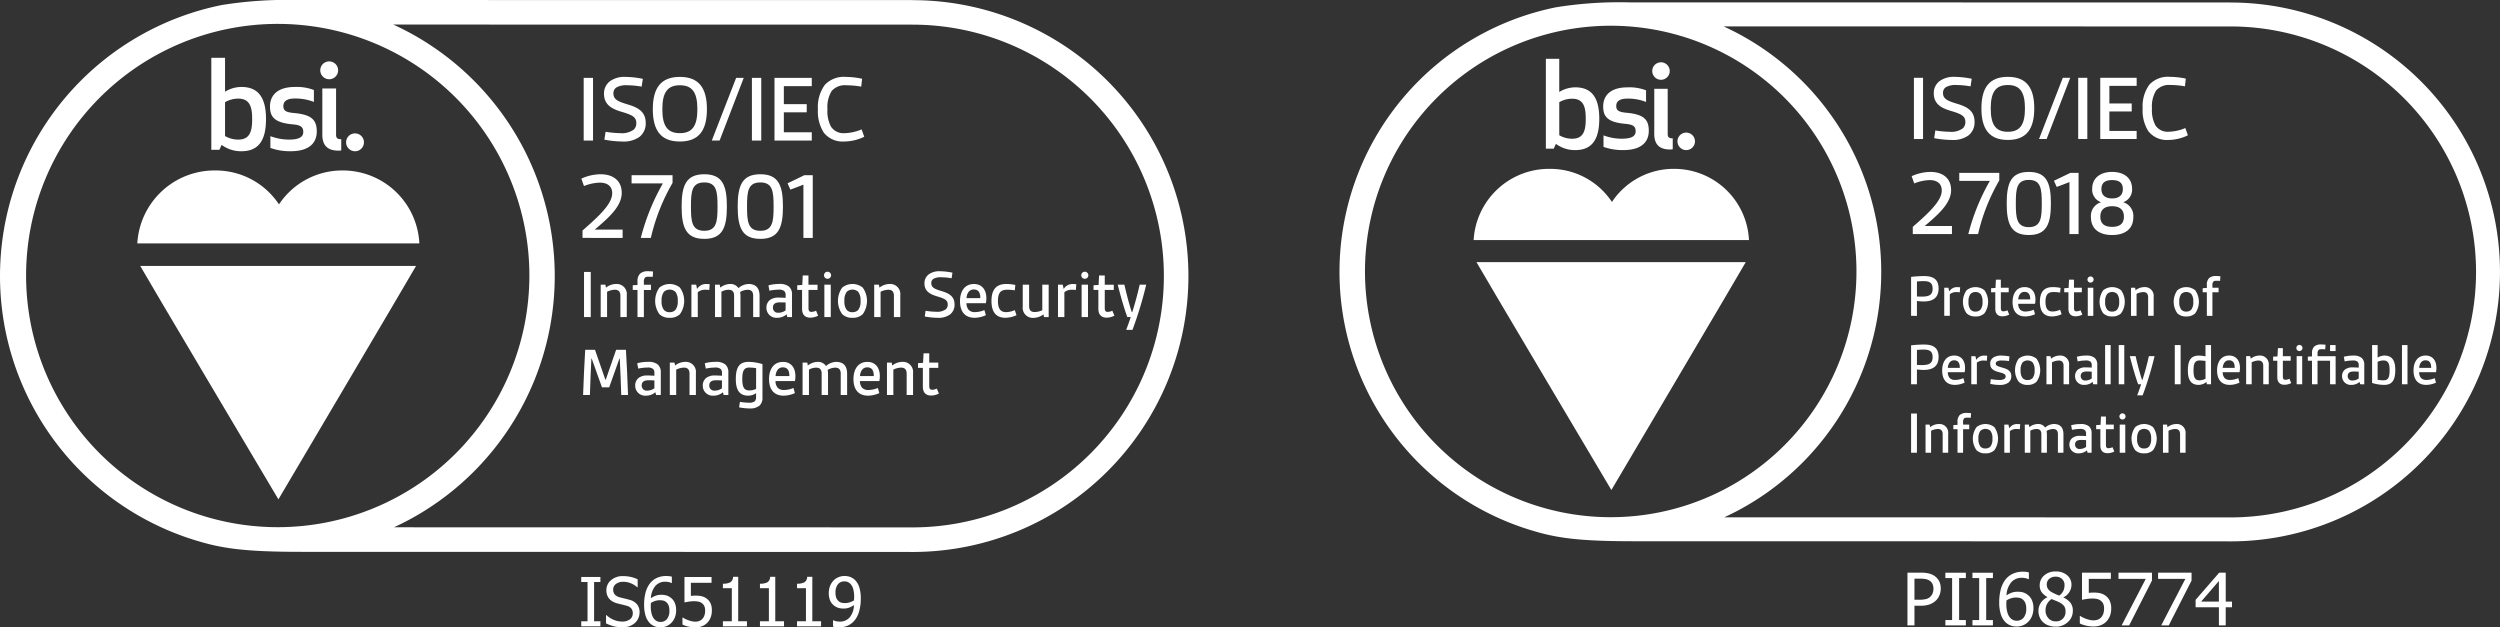<svg xmlns="http://www.w3.org/2000/svg" width="420.031" height="105.402" viewBox="0 0 420.031 105.402">
  <rect x="0" y="0" width="420.031" height="105.402" fill="#333333" stroke="none"/>
  <g id="Group_468" data-name="Group 468" transform="translate(-669 -2620.694)">
    <g id="BSI_Assurance_Mark_ISO_27001_KEYB" data-name="BSI Assurance Mark ISO 27001 KEYB" transform="translate(668.533 2620.709)">
      <g id="Group_458" data-name="Group 458" transform="translate(0.467 -0.014)">
        <g id="Group_455" data-name="Group 455">
          <path id="Path_1601" data-name="Path 1601" d="M92.988,47.79A44.382,44.382,0,1,1,48.606,3.408,44.383,44.383,0,0,1,92.988,47.79Z" transform="translate(-1.766 -1.169)" fill="none"/>
          <path id="Path_1602" data-name="Path 1602" d="M153.777.007V0L50.348-.014A69.072,69.072,0,0,0,37.753.825a46.447,46.447,0,0,0-4.4,89.957c.114.036.231.064.345.1.417.121.832.249,1.255.358C38.846,92.3,43.029,92.7,51.145,92.7l101.835.017q.4.006.8.007a46.356,46.356,0,1,0,0-92.712Zm0,88.591c-.245,0-.493,0-.738-.007h-.059l-86.317-.014A46.481,46.481,0,0,0,66.541,4.11l83.115.014v0h4.12a42.235,42.235,0,1,1,0,84.47ZM89.409,46.28A42.279,42.279,0,1,1,47.131,4,42.278,42.278,0,0,1,89.409,46.28Z" transform="translate(-0.467 0.014)" fill="#fff"/>
          <g id="Group_454" data-name="Group 454" transform="translate(23.078 9.709)">
            <path id="Path_1603" data-name="Path 1603" d="M90.846,37.235a1.5,1.5,0,1,0-1.505-1.506A1.511,1.511,0,0,0,90.846,37.235Z" transform="translate(-54.271 -21.532)" fill="#fff"/>
            <path id="Path_1604" data-name="Path 1604" d="M83.239,22.7v7.769c0,1.771.847,2.678,2.722,2.678a2.609,2.609,0,0,0,.455-.041V31.229c-.661,0-.868-.2-.868-.78V22.7Z" transform="translate(-52.161 -17.548)" fill="#fff"/>
            <path id="Path_1605" data-name="Path 1605" d="M84.208,18.746a1.5,1.5,0,1,0-1.5-1.5A1.511,1.511,0,0,0,84.208,18.746Z" transform="translate(-51.977 -15.141)" fill="#fff"/>
            <path id="Path_1606" data-name="Path 1606" d="M73.68,28.606c1.381.124,1.712.516,1.712,1.276,0,.907-.8,1.279-2.453,1.279a8.984,8.984,0,0,1-3.071-.578v1.979a9.733,9.733,0,0,0,3.4.554c3.3,0,4.392-1.544,4.392-3.317,0-1.917-.809-2.844-3.9-3.111-1.341-.124-1.71-.433-1.71-1.155,0-.926.76-1.278,1.977-1.278a8.567,8.567,0,0,1,3.151.578v-2a7.862,7.862,0,0,0-3.192-.515c-3.032,0-4.183,1.5-4.183,3.276S70.568,28.337,73.68,28.606Z" transform="translate(-47.518 -17.417)" fill="#fff"/>
            <path id="Path_1607" data-name="Path 1607" d="M59.693,107.492S82.647,68.657,82.815,68.28H36.48C36.642,68.679,59.693,107.492,59.693,107.492Z" transform="translate(-35.996 -33.305)" fill="#fff"/>
            <path id="Path_1608" data-name="Path 1608" d="M70.233,43.758a12.744,12.744,0,0,0-10.7,5.7,12.736,12.736,0,0,0-10.7-5.7,12.994,12.994,0,0,0-13.1,12.254H83.117A12.873,12.873,0,0,0,70.233,43.758Z" transform="translate(-35.74 -24.828)" fill="#fff"/>
            <path id="Path_1609" data-name="Path 1609" d="M56.461,29.455a5.442,5.442,0,0,0,3.339,1.07c3.007,0,4.121-2.02,4.121-5.4,0-3.358-1.114-5.4-4.121-5.4a5.245,5.245,0,0,0-2.762.8V14.825H54.732V30.28h1.359Zm.577-7.171a4.4,4.4,0,0,1,2.225-.6c2.021,0,2.331,1.546,2.331,3.443,0,1.916-.309,3.442-2.331,3.442a4.391,4.391,0,0,1-2.225-.6Z" transform="translate(-42.306 -14.825)" fill="#fff"/>
          </g>
        </g>
        <g id="Group_456" data-name="Group 456" transform="translate(97.673 12.918)">
          <path id="Path_1610" data-name="Path 1610" d="M150.35,30.51V19.979h1.57V30.51Z" transform="translate(-149.957 -19.815)" fill="#fff"/>
          <path id="Path_1611" data-name="Path 1611" d="M155.837,28.952a16.334,16.334,0,0,0,2.486.229,3.319,3.319,0,0,0,2.24-.59A1.424,1.424,0,0,0,161,27.512c0-1.03-.637-1.374-2.453-1.913-1.814-.523-2.976-1.275-2.976-3.058a2.56,2.56,0,0,1,1.013-2.093,4.15,4.15,0,0,1,2.6-.719,15.493,15.493,0,0,1,2.91.327l-.2,1.308a14.521,14.521,0,0,0-2.437-.229,3.3,3.3,0,0,0-1.815.376,1.146,1.146,0,0,0-.491.981c0,1.08.834,1.39,2.567,1.913,1.7.524,2.862,1.243,2.862,3.091a2.837,2.837,0,0,1-1.063,2.321,4.6,4.6,0,0,1-2.895.769,17.138,17.138,0,0,1-2.992-.31Z" transform="translate(-151.764 -19.729)" fill="#fff"/>
          <path id="Path_1612" data-name="Path 1612" d="M168.1,25.158c0-3.565,1.357-5.429,4.546-5.429s4.546,1.863,4.546,5.429-1.357,5.429-4.546,5.429S168.1,28.723,168.1,25.158Zm7.49,0c0-2.78-.834-4.023-2.944-4.023s-2.944,1.242-2.944,4.023.834,4.023,2.944,4.023S175.59,27.938,175.59,25.158Z" transform="translate(-156.094 -19.729)" fill="#fff"/>
          <path id="Path_1613" data-name="Path 1613" d="M183.249,30.51l4.089-10.531h1.275L184.558,30.51Z" transform="translate(-161.331 -19.815)" fill="#fff"/>
          <path id="Path_1614" data-name="Path 1614" d="M193.549,30.51V19.979h1.57V30.51Z" transform="translate(-164.892 -19.815)" fill="#fff"/>
          <path id="Path_1615" data-name="Path 1615" d="M199.349,30.51V19.979h6.263v1.39h-4.693v3.025h3.843v1.373h-3.843V29.12h4.693v1.39Z" transform="translate(-166.897 -19.815)" fill="#fff"/>
          <path id="Path_1616" data-name="Path 1616" d="M218.283,29.786a7.875,7.875,0,0,1-3.369.8,4.03,4.03,0,0,1-3.434-1.5,6.622,6.622,0,0,1-.981-3.924,6.288,6.288,0,0,1,1.161-4.089,4.357,4.357,0,0,1,3.532-1.34,13.158,13.158,0,0,1,2.731.31l-.147,1.325a13.928,13.928,0,0,0-2.486-.229,2.912,2.912,0,0,0-2.469.948,5.15,5.15,0,0,0-.72,3.074,5.486,5.486,0,0,0,.605,2.944,2.516,2.516,0,0,0,2.273,1.08,7.868,7.868,0,0,0,2.862-.638Z" transform="translate(-170.752 -19.729)" fill="#fff"/>
          <path id="Path_1617" data-name="Path 1617" d="M149.946,55.423V54.181c2.911-2.535,4.988-4.514,4.988-6.263,0-1.308-.981-1.782-2.077-1.782a7.773,7.773,0,0,0-2.666.572l-.442-1.243a7.922,7.922,0,0,1,3.222-.735c2.109,0,3.565,1.063,3.565,3.139,0,2.289-2.306,4.269-4.546,6.165h4.694v1.39Z" transform="translate(-149.75 -28.372)" fill="#fff"/>
          <path id="Path_1618" data-name="Path 1618" d="M164.2,55.51a36.615,36.615,0,0,1,3.712-9.158H162.65V44.979h6.884v1.292a33.216,33.216,0,0,0-3.646,9.239Z" transform="translate(-154.21 -28.458)" fill="#fff"/>
          <path id="Path_1619" data-name="Path 1619" d="M175.5,50.158c0-3.532.735-5.429,3.811-5.429,3.057,0,3.794,1.9,3.794,5.429,0,3.515-.736,5.429-3.794,5.429C176.235,55.587,175.5,53.673,175.5,50.158Zm6.034,0c0-2.5-.148-4.055-2.224-4.055-2.11,0-2.241,1.553-2.241,4.055,0,2.486.131,4.072,2.241,4.072C181.387,54.23,181.534,52.643,181.534,50.158Z" transform="translate(-158.652 -28.372)" fill="#fff"/>
          <path id="Path_1620" data-name="Path 1620" d="M189.9,50.158c0-3.532.735-5.429,3.81-5.429,3.058,0,3.794,1.9,3.794,5.429,0,3.515-.736,5.429-3.794,5.429C190.635,55.587,189.9,53.673,189.9,50.158Zm6.034,0c0-2.5-.147-4.055-2.224-4.055-2.109,0-2.24,1.553-2.24,4.055,0,2.486.131,4.072,2.24,4.072C195.787,54.23,195.934,52.643,195.934,50.158Z" transform="translate(-163.631 -28.372)" fill="#fff"/>
          <path id="Path_1621" data-name="Path 1621" d="M205.366,55.51V46.564l-2.191.834-.474-1.063,2.813-1.357h1.422V55.51Z" transform="translate(-168.056 -28.458)" fill="#fff"/>
        </g>
        <g id="Group_457" data-name="Group 457" transform="translate(97.969 45.569)">
          <path id="Path_1622" data-name="Path 1622" d="M150.437,77.4V69.813h1.131V77.4Z" transform="translate(-150.284 -69.695)" fill="#fff"/>
          <path id="Path_1623" data-name="Path 1623" d="M158.031,78.47V74.9c0-.694-.318-1.025-.919-1.025a3.038,3.038,0,0,0-1.319.342V78.47h-1.072V73.028h.789l.094.495a2.763,2.763,0,0,1,1.649-.612,1.7,1.7,0,0,1,1.849,1.9V78.47Z" transform="translate(-151.765 -70.766)" fill="#fff"/>
          <path id="Path_1624" data-name="Path 1624" d="M163.747,77.337V72.778h-.8v-.79l.8-.046v-.589a1.775,1.775,0,0,1,.425-1.308,1.924,1.924,0,0,1,1.39-.412c.259,0,.542.024.8.047l-.058.9c-.272-.024-.518-.024-.731-.024-.283,0-.483.035-.589.188a1.028,1.028,0,0,0-.165.707v.448h1.189v.883h-1.189v4.559Z" transform="translate(-154.609 -69.633)" fill="#fff"/>
          <path id="Path_1625" data-name="Path 1625" d="M171.145,78.588a2.344,2.344,0,0,1-1.72-.6,3.843,3.843,0,0,1,0-4.477,2.762,2.762,0,0,1,3.44,0,3.843,3.843,0,0,1,0,4.477A2.344,2.344,0,0,1,171.145,78.588Zm1.354-2.839a2.321,2.321,0,0,0-.389-1.52,1.427,1.427,0,0,0-1.932,0,2.321,2.321,0,0,0-.389,1.52,2.278,2.278,0,0,0,.389,1.519,1.215,1.215,0,0,0,.966.378,1.274,1.274,0,0,0,.966-.378A2.278,2.278,0,0,0,172.5,75.749Z" transform="translate(-156.6 -70.766)" fill="#fff"/>
          <path id="Path_1626" data-name="Path 1626" d="M178.013,78.476V73.034h.8l.141.671H179a1.734,1.734,0,0,1,1.614-.777,3.758,3.758,0,0,1,.471.024l-.071.977a3.907,3.907,0,0,0-.648-.047,1.95,1.95,0,0,0-1.284.413v4.182Z" transform="translate(-159.817 -70.772)" fill="#fff"/>
          <path id="Path_1627" data-name="Path 1627" d="M190.487,78.47v-3.6c0-.683-.33-.99-.93-.99a2.605,2.605,0,0,0-1.261.377,4.23,4.23,0,0,1,.059.671V78.47h-1.072v-3.6c0-.683-.318-.99-.919-.99a2.5,2.5,0,0,0-1.214.33V78.47h-1.072V73.028h.789l.094.495a2.715,2.715,0,0,1,1.638-.612,1.57,1.57,0,0,1,1.413.695,2.706,2.706,0,0,1,1.7-.695c1.213,0,1.85.671,1.85,2V78.47Z" transform="translate(-161.915 -70.766)" fill="#fff"/>
          <path id="Path_1628" data-name="Path 1628" d="M200.783,78.47l-.118-.459a2.392,2.392,0,0,1-1.59.577,1.671,1.671,0,0,1-1.8-1.708,1.6,1.6,0,0,1,.577-1.273,2.309,2.309,0,0,1,1.461-.413c.377,0,.813.024,1.189.048v-.459a.909.909,0,0,0-.224-.683,1.4,1.4,0,0,0-.966-.236,7.674,7.674,0,0,0-1.532.177l-.165-.9a6.8,6.8,0,0,1,1.791-.236,2.483,2.483,0,0,1,1.638.424,1.692,1.692,0,0,1,.53,1.39V78.47Zm-.283-2.439c-.271-.023-.636-.035-.966-.035-.789,0-1.166.283-1.166.884a.831.831,0,0,0,.93.86,2.016,2.016,0,0,0,1.2-.4Z" transform="translate(-166.476 -70.766)" fill="#fff"/>
          <path id="Path_1629" data-name="Path 1629" d="M208.7,77.475a2.941,2.941,0,0,1-1.307.33c-.884,0-1.39-.5-1.39-1.485V73.152h-.813v-.79l.848-.046.082-1.6h.955v1.555H208.6v.883h-1.519v3c0,.4.071.684.482.684a1.862,1.862,0,0,0,.79-.2Z" transform="translate(-169.214 -70.006)" fill="#fff"/>
          <path id="Path_1630" data-name="Path 1630" d="M212.656,69.759a.6.6,0,0,1,.6.6.593.593,0,0,1-.6.589.583.583,0,0,1-.59-.589A.594.594,0,0,1,212.656,69.759Zm-.53,7.622V71.938H213.2v5.442Z" transform="translate(-171.591 -69.677)" fill="#fff"/>
          <path id="Path_1631" data-name="Path 1631" d="M218.087,78.588a2.347,2.347,0,0,1-1.72-.6,3.846,3.846,0,0,1,0-4.477,2.763,2.763,0,0,1,3.44,0,3.846,3.846,0,0,1,0,4.477A2.346,2.346,0,0,1,218.087,78.588Zm1.355-2.839a2.321,2.321,0,0,0-.389-1.52,1.427,1.427,0,0,0-1.932,0,2.321,2.321,0,0,0-.389,1.52,2.278,2.278,0,0,0,.389,1.519,1.214,1.214,0,0,0,.966.378,1.274,1.274,0,0,0,.966-.378A2.278,2.278,0,0,0,219.443,75.749Z" transform="translate(-172.829 -70.766)" fill="#fff"/>
          <path id="Path_1632" data-name="Path 1632" d="M228.265,78.47V74.9c0-.694-.317-1.025-.919-1.025a3.041,3.041,0,0,0-1.32.342V78.47h-1.072V73.028h.79l.094.495a2.765,2.765,0,0,1,1.649-.612,1.7,1.7,0,0,1,1.85,1.9V78.47Z" transform="translate(-176.046 -70.766)" fill="#fff"/>
          <path id="Path_1633" data-name="Path 1633" d="M238.048,76.277a11.774,11.774,0,0,0,1.791.165,2.394,2.394,0,0,0,1.614-.424,1.028,1.028,0,0,0,.317-.778c0-.742-.459-.99-1.767-1.378s-2.144-.919-2.144-2.2a1.844,1.844,0,0,1,.73-1.508,2.988,2.988,0,0,1,1.873-.518,11.205,11.205,0,0,1,2.1.236l-.141.943a10.484,10.484,0,0,0-1.756-.165,2.374,2.374,0,0,0-1.307.271.823.823,0,0,0-.353.707c0,.777.6,1,1.849,1.378,1.225.377,2.062.9,2.062,2.227a2.043,2.043,0,0,1-.766,1.672,3.31,3.31,0,0,1-2.085.554,12.357,12.357,0,0,1-2.156-.224Z" transform="translate(-180.508 -69.633)" fill="#fff"/>
          <path id="Path_1634" data-name="Path 1634" d="M251.333,78.152a4.677,4.677,0,0,1-1.885.436c-1.6,0-2.462-1-2.462-2.8,0-1.5.684-2.874,2.345-2.874,1.319,0,2.085.942,2.085,2.4a4.286,4.286,0,0,1-.082.824H248.07a1.787,1.787,0,0,0,.365,1.119,1.421,1.421,0,0,0,1.084.377,4.117,4.117,0,0,0,1.566-.342ZM250.4,75.29c0-.813-.235-1.46-1.107-1.46-.789,0-1.166.707-1.213,1.46Z" transform="translate(-183.663 -70.766)" fill="#fff"/>
          <path id="Path_1635" data-name="Path 1635" d="M259.274,78.152a4.56,4.56,0,0,1-1.861.436c-1.426,0-2.344-.8-2.344-2.815,0-2.309,1.166-2.862,2.5-2.862a6.72,6.72,0,0,1,1.508.165l-.094.9a8.474,8.474,0,0,0-1.237-.106c-1.049,0-1.591.412-1.591,1.885,0,1.32.448,1.885,1.367,1.885a3.687,3.687,0,0,0,1.46-.342Z" transform="translate(-186.457 -70.766)" fill="#fff"/>
          <path id="Path_1636" data-name="Path 1636" d="M266.666,78.532l-.083-.459a2.79,2.79,0,0,1-1.649.589,1.7,1.7,0,0,1-1.838-1.9V73.09h1.072v3.569c0,.743.317,1.025.953,1.025a2.971,2.971,0,0,0,1.261-.306V73.09h1.072v5.442Z" transform="translate(-189.232 -70.828)" fill="#fff"/>
          <path id="Path_1637" data-name="Path 1637" d="M272.149,78.476V73.034h.8l.141.671h.047a1.736,1.736,0,0,1,1.614-.777,3.767,3.767,0,0,1,.472.024l-.071.977a3.9,3.9,0,0,0-.648-.047,1.95,1.95,0,0,0-1.284.413v4.182Z" transform="translate(-192.362 -70.772)" fill="#fff"/>
          <path id="Path_1638" data-name="Path 1638" d="M278.715,69.759a.6.6,0,0,1,.6.6.593.593,0,0,1-.6.589.583.583,0,0,1-.589-.589A.593.593,0,0,1,278.715,69.759Zm-.53,7.622V71.938h1.072v5.442Z" transform="translate(-194.428 -69.677)" fill="#fff"/>
          <path id="Path_1639" data-name="Path 1639" d="M284.785,77.475a2.938,2.938,0,0,1-1.307.33c-.883,0-1.39-.5-1.39-1.485V73.152h-.813v-.79l.849-.046.082-1.6h.955v1.555h1.519v.883h-1.519v3c0,.4.071.684.483.684a1.87,1.87,0,0,0,.79-.2Z" transform="translate(-195.517 -70.006)" fill="#fff"/>
          <path id="Path_1640" data-name="Path 1640" d="M288.91,80.677c.318-.837.578-1.579.766-2.145H289.1c-.555-1.507-1.119-3.487-1.614-5.442h1.12c.364,1.6.765,3.133,1.236,4.594h.083c.436-1.318.9-3.027,1.248-4.594h1.1a64.239,64.239,0,0,1-2.309,7.587Z" transform="translate(-197.664 -70.828)" fill="#fff"/>
          <path id="Path_1641" data-name="Path 1641" d="M156.611,97.4c-.058-2.026-.152-4.112-.247-6.114h-.059l-1.72,4.829h-1.214l-1.72-4.829h-.058c-.095,2-.189,4.087-.248,6.114H150.2c.082-2.521.212-5.054.353-7.586h1.649l1.743,5.03h.059l1.744-5.03H157.4c.141,2.533.271,5.065.353,7.586Z" transform="translate(-150.203 -76.61)" fill="#fff"/>
          <path id="Path_1642" data-name="Path 1642" d="M167.087,98.47l-.118-.459a2.4,2.4,0,0,1-1.591.577,1.671,1.671,0,0,1-1.8-1.708,1.6,1.6,0,0,1,.577-1.273,2.311,2.311,0,0,1,1.461-.413c.377,0,.813.024,1.19.048v-.459a.909.909,0,0,0-.224-.683,1.4,1.4,0,0,0-.966-.236,7.668,7.668,0,0,0-1.531.177l-.166-.9a6.806,6.806,0,0,1,1.791-.236,2.482,2.482,0,0,1,1.638.424,1.692,1.692,0,0,1,.53,1.39V98.47Zm-.283-2.439c-.271-.023-.636-.035-.966-.035-.789,0-1.167.283-1.167.884a.831.831,0,0,0,.931.86,2.02,2.02,0,0,0,1.2-.4Z" transform="translate(-154.826 -77.68)" fill="#fff"/>
          <path id="Path_1643" data-name="Path 1643" d="M175.779,98.47V94.9c0-.694-.319-1.025-.919-1.025a3.041,3.041,0,0,0-1.32.342V98.47h-1.072V93.028h.789l.094.495A2.765,2.765,0,0,1,175,92.91a1.7,1.7,0,0,1,1.85,1.9V98.47Z" transform="translate(-157.9 -77.68)" fill="#fff"/>
          <path id="Path_1644" data-name="Path 1644" d="M184.438,98.47l-.118-.459a2.393,2.393,0,0,1-1.59.577,1.671,1.671,0,0,1-1.8-1.708,1.6,1.6,0,0,1,.577-1.273,2.309,2.309,0,0,1,1.46-.413c.378,0,.813.024,1.19.048v-.459a.911.911,0,0,0-.224-.683,1.4,1.4,0,0,0-.966-.236,7.668,7.668,0,0,0-1.531.177l-.165-.9a6.8,6.8,0,0,1,1.791-.236,2.48,2.48,0,0,1,1.637.424,1.692,1.692,0,0,1,.53,1.39V98.47Zm-.283-2.439c-.271-.023-.636-.035-.966-.035-.79,0-1.167.283-1.167.884a.831.831,0,0,0,.931.86,2.016,2.016,0,0,0,1.2-.4Z" transform="translate(-160.825 -77.68)" fill="#fff"/>
          <path id="Path_1645" data-name="Path 1645" d="M192.828,98.164a2.33,2.33,0,0,1-1.3.424c-1.543,0-2.109-1-2.109-2.792,0-2.038.637-2.886,2.145-2.886a7.994,7.994,0,0,1,2.333.377v5.678a1.7,1.7,0,0,1-.5,1.3,2.475,2.475,0,0,1-1.672.471,9.892,9.892,0,0,1-1.755-.188l.141-.919a10.237,10.237,0,0,0,1.461.141,1.544,1.544,0,0,0,1.036-.247.958.958,0,0,0,.212-.672Zm0-4.194a6.885,6.885,0,0,0-1.154-.106c-.931,0-1.167.637-1.167,1.944,0,1.225.247,1.9,1.155,1.9a2.648,2.648,0,0,0,1.166-.259Z" transform="translate(-163.762 -77.68)" fill="#fff"/>
          <path id="Path_1646" data-name="Path 1646" d="M202.3,98.152a4.682,4.682,0,0,1-1.885.436c-1.6,0-2.463-1-2.463-2.8,0-1.5.684-2.874,2.344-2.874,1.32,0,2.086.942,2.086,2.4a4.392,4.392,0,0,1-.082.824h-3.264a1.787,1.787,0,0,0,.365,1.119,1.42,1.42,0,0,0,1.084.377,4.117,4.117,0,0,0,1.566-.342Zm-.931-2.862c0-.813-.236-1.46-1.107-1.46-.79,0-1.167.707-1.214,1.46Z" transform="translate(-166.712 -77.68)" fill="#fff"/>
          <path id="Path_1647" data-name="Path 1647" d="M212.969,98.47v-3.6c0-.683-.33-.99-.93-.99a2.6,2.6,0,0,0-1.261.377,4.306,4.306,0,0,1,.059.671V98.47h-1.072v-3.6c0-.683-.318-.99-.919-.99a2.5,2.5,0,0,0-1.214.33V98.47H206.56V93.028h.789l.094.495a2.717,2.717,0,0,1,1.638-.612,1.571,1.571,0,0,1,1.414.695,2.7,2.7,0,0,1,1.7-.695c1.214,0,1.85.671,1.85,2V98.47Z" transform="translate(-169.687 -77.68)" fill="#fff"/>
          <path id="Path_1648" data-name="Path 1648" d="M223.974,98.152a4.677,4.677,0,0,1-1.885.436c-1.6,0-2.462-1-2.462-2.8,0-1.5.683-2.874,2.344-2.874,1.32,0,2.086.942,2.086,2.4a4.335,4.335,0,0,1-.083.824h-3.263a1.783,1.783,0,0,0,.365,1.119,1.419,1.419,0,0,0,1.083.377,4.118,4.118,0,0,0,1.567-.342Zm-.93-2.862c0-.813-.236-1.46-1.107-1.46-.79,0-1.167.707-1.214,1.46Z" transform="translate(-174.204 -77.68)" fill="#fff"/>
          <path id="Path_1649" data-name="Path 1649" d="M231.541,98.47V94.9c0-.694-.318-1.025-.919-1.025a3.038,3.038,0,0,0-1.319.342V98.47h-1.072V93.028h.79l.094.495a2.765,2.765,0,0,1,1.649-.612,1.7,1.7,0,0,1,1.85,1.9V98.47Z" transform="translate(-177.179 -77.68)" fill="#fff"/>
          <path id="Path_1650" data-name="Path 1650" d="M239.716,97.475a2.943,2.943,0,0,1-1.307.33c-.884,0-1.39-.5-1.39-1.485V93.152h-.813v-.79l.848-.046.082-1.6h.955v1.555h1.52v.883h-1.52v3c0,.4.071.684.484.684a1.864,1.864,0,0,0,.789-.2Z" transform="translate(-179.936 -76.921)" fill="#fff"/>
        </g>
      </g>
      <g id="Group_459" data-name="Group 459" transform="translate(98.122 96.756)">
        <path id="Path_1651" data-name="Path 1651" d="M152.942,156.437h-3.219v-.847h1.058v-6.6h-1.058v-.846h3.219v.846h-1.058v6.6h1.058Z" transform="translate(-149.723 -147.977)" fill="#fff"/>
        <path id="Path_1652" data-name="Path 1652" d="M158.813,156.508a5.453,5.453,0,0,1-1.534-.187,7.506,7.506,0,0,1-1.189-.459v-1.381h.078a4.013,4.013,0,0,0,1.236.793,3.522,3.522,0,0,0,1.331.281,2.141,2.141,0,0,0,1.381-.381,1.231,1.231,0,0,0,.468-1,1.266,1.266,0,0,0-.245-.807,1.458,1.458,0,0,0-.78-.463q-.384-.111-.7-.184c-.212-.048-.476-.113-.8-.194a3.8,3.8,0,0,1-.769-.284,2.2,2.2,0,0,1-.6-.451,1.951,1.951,0,0,1-.4-.644,2.366,2.366,0,0,1-.143-.854,2.148,2.148,0,0,1,.785-1.69,2.946,2.946,0,0,1,2.005-.682,5.96,5.96,0,0,1,1.317.139,5.254,5.254,0,0,1,1.15.4v1.32h-.084a3.67,3.67,0,0,0-1.013-.633,3.217,3.217,0,0,0-1.3-.27,2.006,2.006,0,0,0-1.242.359,1.132,1.132,0,0,0-.473.944,1.218,1.218,0,0,0,.278.841,1.634,1.634,0,0,0,.807.457c.234.063.521.134.858.215s.618.153.841.22a2.361,2.361,0,0,1,1.253.79,2.111,2.111,0,0,1,.4,1.3,2.472,2.472,0,0,1-.2.958,2.262,2.262,0,0,1-.554.8,2.91,2.91,0,0,1-.9.557A3.534,3.534,0,0,1,158.813,156.508Z" transform="translate(-151.924 -147.898)" fill="#fff"/>
        <path id="Path_1653" data-name="Path 1653" d="M171.249,153.664a3.2,3.2,0,0,1-.211,1.18,2.624,2.624,0,0,1-.568.9,2.489,2.489,0,0,1-1.855.78,2.645,2.645,0,0,1-1.021-.19,2.318,2.318,0,0,1-.811-.562,3.1,3.1,0,0,1-.671-1.206,6.131,6.131,0,0,1-.243-1.857,7.922,7.922,0,0,1,.223-1.952,4.488,4.488,0,0,1,.685-1.517,3.105,3.105,0,0,1,1.163-.983,3.663,3.663,0,0,1,1.649-.354,4.53,4.53,0,0,1,.518.028,2.106,2.106,0,0,1,.423.089v1.064h-.05a1.864,1.864,0,0,0-.434-.154,2.545,2.545,0,0,0-.607-.069,2.155,2.155,0,0,0-1.673.7,3.427,3.427,0,0,0-.755,2.074,3.453,3.453,0,0,1,.813-.429,2.68,2.68,0,0,1,.913-.15,3.291,3.291,0,0,1,.849.1,2.264,2.264,0,0,1,.76.393,2.087,2.087,0,0,1,.68.874A3.184,3.184,0,0,1,171.249,153.664Zm-1.131.044a2.4,2.4,0,0,0-.133-.858,1.4,1.4,0,0,0-.434-.59,1.117,1.117,0,0,0-.492-.234,2.791,2.791,0,0,0-.566-.056,2.486,2.486,0,0,0-.757.117,3.192,3.192,0,0,0-.724.34c-.007.082-.012.161-.016.237s-.006.171-.006.287a4.648,4.648,0,0,0,.17,1.392,2.162,2.162,0,0,0,.42.8,1.447,1.447,0,0,0,.493.368,1.4,1.4,0,0,0,.548.105,1.366,1.366,0,0,0,1.083-.479A2.136,2.136,0,0,0,170.118,153.709Z" transform="translate(-155.305 -147.895)" fill="#fff"/>
        <path id="Path_1654" data-name="Path 1654" d="M180.656,153.8a3.144,3.144,0,0,1-.192,1.114,2.65,2.65,0,0,1-.538.885,2.453,2.453,0,0,1-.871.6,3.01,3.01,0,0,1-1.167.217,5.253,5.253,0,0,1-1.172-.132,4.411,4.411,0,0,1-1-.342v-1.175h.078a2.616,2.616,0,0,0,.368.214,5.034,5.034,0,0,0,.529.226,5.9,5.9,0,0,0,.6.181,2.735,2.735,0,0,0,.612.063,1.849,1.849,0,0,0,.652-.119,1.335,1.335,0,0,0,.546-.387,1.718,1.718,0,0,0,.315-.574,2.463,2.463,0,0,0,.109-.774,1.874,1.874,0,0,0-.12-.724,1.175,1.175,0,0,0-.348-.468,1.369,1.369,0,0,0-.588-.3,3.23,3.23,0,0,0-.777-.086,6.017,6.017,0,0,0-.907.07c-.3.046-.548.09-.73.131v-4.271h4.55v.974h-3.475v2.2c.133-.015.266-.026.4-.033s.249-.011.357-.011a4.652,4.652,0,0,1,1.074.106,2.28,2.28,0,0,1,.847.412,2.062,2.062,0,0,1,.633.78A2.885,2.885,0,0,1,180.656,153.8Z" transform="translate(-158.71 -147.977)" fill="#fff"/>
        <path id="Path_1655" data-name="Path 1655" d="M190.144,156.422H186.1v-.847h1.5v-5.557h-1.5v-.758a2.535,2.535,0,0,0,1.256-.241,1.082,1.082,0,0,0,.453-.917h.863v7.473h1.47Z" transform="translate(-162.3 -147.963)" fill="#fff"/>
        <path id="Path_1656" data-name="Path 1656" d="M199.659,156.422h-4.043v-.847h1.5v-5.557h-1.5v-.758a2.534,2.534,0,0,0,1.256-.241,1.082,1.082,0,0,0,.453-.917h.864v7.473h1.47Z" transform="translate(-165.589 -147.963)" fill="#fff"/>
        <path id="Path_1657" data-name="Path 1657" d="M209.175,156.422h-4.043v-.847h1.5v-5.557h-1.5v-.758a2.534,2.534,0,0,0,1.256-.241,1.082,1.082,0,0,0,.453-.917h.863v7.473h1.47Z" transform="translate(-168.879 -147.963)" fill="#fff"/>
        <path id="Path_1658" data-name="Path 1658" d="M213.294,150.751a3.151,3.151,0,0,1,.209-1.169,2.829,2.829,0,0,1,.571-.913,2.4,2.4,0,0,1,.844-.574,2.622,2.622,0,0,1,1.01-.206,2.719,2.719,0,0,1,1.039.192,2.3,2.3,0,0,1,.8.555,3.092,3.092,0,0,1,.666,1.2,6.254,6.254,0,0,1,.236,1.871,8.055,8.055,0,0,1-.23,1.952,4.288,4.288,0,0,1-.683,1.528,3.251,3.251,0,0,1-1.15.986,3.645,3.645,0,0,1-1.657.34c-.148,0-.306-.009-.474-.025a2.49,2.49,0,0,1-.468-.092v-1.064h.056a1.879,1.879,0,0,0,.434.15,2.516,2.516,0,0,0,.6.073,2.152,2.152,0,0,0,1.716-.718,3.376,3.376,0,0,0,.707-2.055,3.706,3.706,0,0,1-.849.44,2.68,2.68,0,0,1-.878.139,3.3,3.3,0,0,1-.841-.1,2.22,2.22,0,0,1-.763-.39,2.162,2.162,0,0,1-.674-.86A3.127,3.127,0,0,1,213.294,150.751Zm4.26.713a5.027,5.027,0,0,0-.156-1.379,2,2,0,0,0-.429-.821,1.387,1.387,0,0,0-.5-.367,1.471,1.471,0,0,0-.551-.1,1.346,1.346,0,0,0-1.092.49,2.177,2.177,0,0,0-.406,1.42,2.382,2.382,0,0,0,.133.863,1.417,1.417,0,0,0,.434.585,1.147,1.147,0,0,0,.479.232,2.762,2.762,0,0,0,.574.058,2.892,2.892,0,0,0,1.487-.456c0-.056.009-.129.014-.22S217.554,151.576,217.554,151.464Z" transform="translate(-171.701 -147.889)" fill="#fff"/>
      </g>
    </g>
    <g id="BSI-Assurance-Mark-ISO-27018-bianco" transform="translate(893.587 2617.111)">
      <g id="Assets" transform="translate(0.467 3.986)">
        <path id="Path_1659" data-name="Path 1659" d="M90.9,50.748a43.34,43.34,0,1,1-43.34-43.34A43.34,43.34,0,0,1,90.9,50.748Z" transform="translate(-1.824 -5.221)" fill="none"/>
        <path id="Path_1660" data-name="Path 1660" d="M150.176,4.007V4l-101-.018a67.45,67.45,0,0,0-12.3.819,45.356,45.356,0,0,0-4.3,87.844c.111.035.226.063.337.1.408.118.813.243,1.225.349,3.8,1.037,7.888,1.424,15.814,1.424l99.443.017q.389.006.778.006a45.267,45.267,0,1,0,0-90.534Zm0,86.51c-.24,0-.482,0-.721-.006H149.4L65.108,90.5A45.39,45.39,0,0,0,64.99,8.014l81.163.013v0h4.023a41.243,41.243,0,1,1,0,82.486ZM87.32,49.193A41.286,41.286,0,1,1,46.035,7.907,41.285,41.285,0,0,1,87.32,49.193Z" transform="translate(-0.467 -3.986)" fill="#fff"/>
        <g id="Group_464" data-name="Group 464" transform="translate(22.536 9.481)">
          <path id="Path_1661" data-name="Path 1661" d="M90.811,41.164a1.47,1.47,0,1,0-1.47-1.47A1.476,1.476,0,0,0,90.811,41.164Z" transform="translate(-55.095 -25.83)" fill="#fff"/>
          <path id="Path_1662" data-name="Path 1662" d="M83.239,26.7v7.586c0,1.73.827,2.615,2.658,2.615a2.547,2.547,0,0,0,.444-.04V35.028c-.646,0-.848-.2-.848-.762V26.7Z" transform="translate(-52.891 -21.669)" fill="#fff"/>
          <path id="Path_1663" data-name="Path 1663" d="M84.172,22.676a1.469,1.469,0,1,0-1.466-1.468A1.476,1.476,0,0,0,84.172,22.676Z" transform="translate(-52.699 -19.155)" fill="#fff"/>
          <path id="Path_1664" data-name="Path 1664" d="M73.589,32.459c1.349.121,1.671.5,1.671,1.247,0,.886-.785,1.249-2.4,1.249a8.773,8.773,0,0,1-3-.564v1.933a9.5,9.5,0,0,0,3.32.541c3.22,0,4.289-1.508,4.289-3.239,0-1.872-.79-2.777-3.8-3.038C72.361,30.467,72,30.164,72,29.46c0-.9.742-1.248,1.931-1.248a8.365,8.365,0,0,1,3.077.565V26.825a7.678,7.678,0,0,0-3.117-.5c-2.961,0-4.085,1.469-4.085,3.2S70.55,32.2,73.589,32.459Z" transform="translate(-48.041 -21.532)" fill="#fff"/>
          <path id="Path_1665" data-name="Path 1665" d="M59.148,110.571S81.563,72.648,81.727,72.28H36.48C36.638,72.67,59.148,110.571,59.148,110.571Z" transform="translate(-36.007 -38.127)" fill="#fff"/>
          <path id="Path_1666" data-name="Path 1666" d="M69.423,47.758A12.444,12.444,0,0,0,58.975,53.32a12.437,12.437,0,0,0-10.446-5.562A12.689,12.689,0,0,0,35.74,59.724H82A12.571,12.571,0,0,0,69.423,47.758Z" transform="translate(-35.74 -29.272)" fill="#fff"/>
          <path id="Path_1667" data-name="Path 1667" d="M56.421,33.112a5.314,5.314,0,0,0,3.261,1.045c2.936,0,4.024-1.972,4.024-5.27,0-3.28-1.087-5.272-4.024-5.272a5.122,5.122,0,0,0-2.7.784V18.825H54.732V33.917h1.327Zm.564-7a4.294,4.294,0,0,1,2.172-.585c1.974,0,2.276,1.51,2.276,3.362,0,1.871-.3,3.361-2.276,3.361a4.288,4.288,0,0,1-2.172-.584Z" transform="translate(-42.598 -18.825)" fill="#fff"/>
        </g>
      </g>
      <g id="Text" transform="translate(95.888 16.494)">
        <g id="Group_465" data-name="Group 465" transform="translate(0.704)">
          <path id="Path_1668" data-name="Path 1668" d="M151.517,34.1V23.813h1.533V34.1Z" transform="translate(-151.134 -23.653)" fill="#fff"/>
          <path id="Path_1669" data-name="Path 1669" d="M157,32.569a15.95,15.95,0,0,0,2.427.224,3.241,3.241,0,0,0,2.188-.576,1.391,1.391,0,0,0,.431-1.054c0-1.006-.623-1.342-2.4-1.868-1.772-.511-2.906-1.245-2.906-2.986a2.5,2.5,0,0,1,.99-2.044,4.053,4.053,0,0,1,2.54-.7,15.129,15.129,0,0,1,2.842.319l-.191,1.277a14.2,14.2,0,0,0-2.38-.224,3.224,3.224,0,0,0-1.772.367,1.119,1.119,0,0,0-.479.958c0,1.054.815,1.358,2.507,1.868,1.661.512,2.795,1.214,2.795,3.019a2.771,2.771,0,0,1-1.038,2.267,4.5,4.5,0,0,1-2.827.751,16.736,16.736,0,0,1-2.922-.3Z" transform="translate(-153.02 -23.563)" fill="#fff"/>
          <path id="Path_1670" data-name="Path 1670" d="M169.267,28.864c0-3.481,1.325-5.3,4.439-5.3s4.439,1.82,4.439,5.3-1.325,5.3-4.439,5.3S169.267,32.346,169.267,28.864Zm7.314,0c0-2.715-.815-3.928-2.874-3.928s-2.874,1.213-2.874,3.928.815,3.929,2.874,3.929S176.581,31.579,176.581,28.864Z" transform="translate(-157.543 -23.563)" fill="#fff"/>
          <path id="Path_1671" data-name="Path 1671" d="M184.416,34.1l3.993-10.283h1.245L185.694,34.1Z" transform="translate(-163.013 -23.653)" fill="#fff"/>
          <path id="Path_1672" data-name="Path 1672" d="M194.716,34.1V23.813h1.533V34.1Z" transform="translate(-166.732 -23.653)" fill="#fff"/>
          <path id="Path_1673" data-name="Path 1673" d="M200.516,34.1V23.813h6.116V25.17h-4.583v2.954H205.8v1.341h-3.753v3.274h4.583V34.1Z" transform="translate(-168.826 -23.653)" fill="#fff"/>
          <path id="Path_1674" data-name="Path 1674" d="M219.267,33.384a7.69,7.69,0,0,1-3.289.782,3.936,3.936,0,0,1-3.354-1.47,6.467,6.467,0,0,1-.958-3.832,6.141,6.141,0,0,1,1.133-3.993,4.254,4.254,0,0,1,3.449-1.308,12.849,12.849,0,0,1,2.667.3l-.144,1.294a13.6,13.6,0,0,0-2.427-.224,2.844,2.844,0,0,0-2.411.926,5.029,5.029,0,0,0-.7,3,5.357,5.357,0,0,0,.591,2.874,2.457,2.457,0,0,0,2.22,1.054,7.684,7.684,0,0,0,2.795-.623Z" transform="translate(-172.853 -23.563)" fill="#fff"/>
          <path id="Path_1675" data-name="Path 1675" d="M151.109,59.006V57.793c2.843-2.475,4.87-4.408,4.87-6.116,0-1.277-.958-1.74-2.028-1.74a7.59,7.59,0,0,0-2.6.559l-.431-1.214a7.736,7.736,0,0,1,3.146-.718c2.06,0,3.481,1.038,3.481,3.066,0,2.236-2.252,4.168-4.44,6.02h4.584v1.357Z" transform="translate(-150.917 -32.59)" fill="#fff"/>
          <path id="Path_1676" data-name="Path 1676" d="M164.959,59.1a35.755,35.755,0,0,1,3.625-8.943h-5.142v-1.34h6.723v1.261A32.436,32.436,0,0,0,166.6,59.1Z" transform="translate(-155.44 -32.68)" fill="#fff"/>
          <path id="Path_1677" data-name="Path 1677" d="M175.916,53.864c0-3.449.719-5.3,3.721-5.3,2.986,0,3.705,1.852,3.705,5.3,0,3.433-.719,5.3-3.705,5.3C176.635,59.166,175.916,57.3,175.916,53.864Zm5.893,0c0-2.443-.144-3.96-2.172-3.96-2.06,0-2.188,1.517-2.188,3.96,0,2.427.128,3.977,2.188,3.977C181.665,57.841,181.809,56.291,181.809,53.864Z" transform="translate(-159.944 -32.59)" fill="#fff"/>
          <path id="Path_1678" data-name="Path 1678" d="M190.944,59.1V50.361l-2.14.815-.463-1.038,2.747-1.325h1.389V59.1Z" transform="translate(-164.431 -32.68)" fill="#fff"/>
          <path id="Path_1679" data-name="Path 1679" d="M205.188,56.164c0,1.964-1.373,3-3.561,3s-3.561-1.038-3.561-3a2.4,2.4,0,0,1,1.708-2.507,2.24,2.24,0,0,1-1.5-2.252c0-1.82,1.373-2.842,3.354-2.842s3.354,1.022,3.354,2.842a2.24,2.24,0,0,1-1.5,2.252A2.4,2.4,0,0,1,205.188,56.164Zm-3.561-1.836c-1.2,0-1.981.527-1.981,1.756,0,1.213.751,1.709,1.981,1.709s1.98-.5,1.98-1.709C203.607,54.854,202.825,54.327,201.627,54.327Zm0-4.391c-1.166,0-1.8.447-1.8,1.517,0,1.086.735,1.565,1.8,1.565s1.8-.479,1.8-1.565C203.432,50.383,202.793,49.936,201.627,49.936Z" transform="translate(-167.942 -32.59)" fill="#fff"/>
        </g>
        <g id="Group_466" data-name="Group 466" transform="translate(0.611 33.465)">
          <path id="Path_1680" data-name="Path 1680" d="M150.771,82.635V76.09a18.882,18.882,0,0,1,2.178-.133c1.432,0,2.444.46,2.444,2.087,0,1.708-1.156,2.178-2.506,2.178a9.4,9.4,0,0,1-1.135-.082v2.495Zm.982-3.252c.348.021.562.021.818.021,1.1,0,1.82-.205,1.82-1.33,0-.992-.532-1.269-1.5-1.269-.388,0-.8.031-1.135.051Z" transform="translate(-150.771 -75.947)" fill="#fff"/>
          <path id="Path_1681" data-name="Path 1681" d="M159.491,83.687V78.963h.7l.123.583h.041a1.506,1.506,0,0,1,1.4-.675,3.261,3.261,0,0,1,.409.02l-.061.848a3.457,3.457,0,0,0-.562-.04,1.7,1.7,0,0,0-1.115.358v3.63Z" transform="translate(-153.92 -76.999)" fill="#fff"/>
          <path id="Path_1682" data-name="Path 1682" d="M166.519,83.784a2.037,2.037,0,0,1-1.493-.521,3.339,3.339,0,0,1,0-3.886,2.4,2.4,0,0,1,2.986,0,3.336,3.336,0,0,1,0,3.886A2.035,2.035,0,0,1,166.519,83.784Zm1.176-2.464a2.018,2.018,0,0,0-.337-1.32,1.24,1.24,0,0,0-1.677,0,2.018,2.018,0,0,0-.338,1.32,1.978,1.978,0,0,0,.338,1.319,1.056,1.056,0,0,0,.838.328,1.106,1.106,0,0,0,.839-.328A1.979,1.979,0,0,0,167.695,81.319Z" transform="translate(-155.693 -76.993)" fill="#fff"/>
          <path id="Path_1683" data-name="Path 1683" d="M174.858,82.771a2.557,2.557,0,0,1-1.135.286c-.767,0-1.206-.429-1.206-1.288V79.018h-.706v-.685l.736-.042.072-1.391h.829v1.351h1.319v.767h-1.319v2.607c0,.348.061.594.419.594a1.613,1.613,0,0,0,.686-.174Z" transform="translate(-158.368 -76.288)" fill="#fff"/>
          <path id="Path_1684" data-name="Path 1684" d="M181.232,83.405a4.065,4.065,0,0,1-1.636.378c-1.392,0-2.138-.869-2.138-2.434,0-1.3.594-2.495,2.036-2.495,1.145,0,1.81.818,1.81,2.085a3.769,3.769,0,0,1-.072.716H178.4a1.551,1.551,0,0,0,.317.972,1.231,1.231,0,0,0,.94.326,3.6,3.6,0,0,0,1.36-.3Zm-.808-2.485c0-.706-.2-1.268-.962-1.268-.685,0-1.012.613-1.053,1.268Z" transform="translate(-160.407 -76.993)" fill="#fff"/>
          <path id="Path_1685" data-name="Path 1685" d="M188.293,83.405a3.955,3.955,0,0,1-1.615.378c-1.238,0-2.036-.7-2.036-2.444,0-2,1.013-2.485,2.168-2.485a5.87,5.87,0,0,1,1.309.142l-.081.778a7.369,7.369,0,0,0-1.074-.093c-.91,0-1.381.358-1.381,1.637,0,1.146.388,1.636,1.186,1.636a3.224,3.224,0,0,0,1.268-.3Z" transform="translate(-163.001 -76.993)" fill="#fff"/>
          <path id="Path_1686" data-name="Path 1686" d="M194.089,82.771a2.552,2.552,0,0,1-1.135.286c-.767,0-1.207-.429-1.207-1.288V79.018h-.705v-.685l.736-.042.072-1.391h.829v1.351H194v.767h-1.319v2.607c0,.348.061.594.419.594a1.613,1.613,0,0,0,.686-.174Z" transform="translate(-165.312 -76.288)" fill="#fff"/>
          <path id="Path_1687" data-name="Path 1687" d="M197.665,76.053a.524.524,0,0,1,.521.521.515.515,0,0,1-.521.512.507.507,0,0,1-.511-.512A.515.515,0,0,1,197.665,76.053Zm-.46,6.617V77.945h.93V82.67Z" transform="translate(-167.519 -75.981)" fill="#fff"/>
          <path id="Path_1688" data-name="Path 1688" d="M202.454,83.784a2.035,2.035,0,0,1-1.493-.521,3.336,3.336,0,0,1,0-3.886,2.4,2.4,0,0,1,2.986,0,3.339,3.339,0,0,1,0,3.886A2.036,2.036,0,0,1,202.454,83.784Zm1.176-2.464a2.014,2.014,0,0,0-.338-1.32,1.24,1.24,0,0,0-1.677,0,2.018,2.018,0,0,0-.337,1.32,1.978,1.978,0,0,0,.337,1.319,1.058,1.058,0,0,0,.839.328,1.1,1.1,0,0,0,.838-.328A1.975,1.975,0,0,0,203.631,81.319Z" transform="translate(-168.669 -76.993)" fill="#fff"/>
          <path id="Path_1689" data-name="Path 1689" d="M211.483,83.681v-3.1c0-.6-.276-.89-.8-.89a2.632,2.632,0,0,0-1.146.3v3.692h-.93V78.957h.685l.082.429a2.4,2.4,0,0,1,1.432-.532,1.475,1.475,0,0,1,1.606,1.646v3.18Z" transform="translate(-171.656 -76.993)" fill="#fff"/>
          <path id="Path_1690" data-name="Path 1690" d="M221.942,83.784a2.035,2.035,0,0,1-1.493-.521,3.336,3.336,0,0,1,0-3.886,2.4,2.4,0,0,1,2.986,0,3.339,3.339,0,0,1,0,3.886A2.037,2.037,0,0,1,221.942,83.784Zm1.176-2.464a2.022,2.022,0,0,0-.337-1.32,1.24,1.24,0,0,0-1.677,0,2.014,2.014,0,0,0-.338,1.32,1.975,1.975,0,0,0,.338,1.319,1.055,1.055,0,0,0,.838.328,1.107,1.107,0,0,0,.839-.328A1.982,1.982,0,0,0,223.118,81.319Z" transform="translate(-175.705 -76.993)" fill="#fff"/>
          <path id="Path_1691" data-name="Path 1691" d="M228.153,82.629V78.672h-.7v-.685l.7-.042v-.511a1.538,1.538,0,0,1,.369-1.135,1.673,1.673,0,0,1,1.206-.358c.226,0,.471.02.7.041l-.051.778c-.235-.021-.45-.021-.634-.021-.245,0-.419.031-.511.164a.893.893,0,0,0-.144.614v.389h1.034v.767h-1.034v3.957Z" transform="translate(-178.461 -75.941)" fill="#fff"/>
          <path id="Path_1692" data-name="Path 1692" d="M150.771,100.635V94.09a18.882,18.882,0,0,1,2.178-.133c1.432,0,2.444.46,2.444,2.087,0,1.708-1.156,2.178-2.506,2.178a9.4,9.4,0,0,1-1.135-.082v2.495Zm.982-3.252c.348.021.562.021.818.021,1.1,0,1.82-.205,1.82-1.33,0-.992-.532-1.269-1.5-1.269-.388,0-.8.031-1.135.051Z" transform="translate(-150.771 -82.446)" fill="#fff"/>
          <path id="Path_1693" data-name="Path 1693" d="M162.72,101.405a4.062,4.062,0,0,1-1.636.378c-1.391,0-2.138-.869-2.138-2.434,0-1.3.594-2.495,2.036-2.495,1.145,0,1.81.818,1.81,2.085a3.767,3.767,0,0,1-.072.716h-2.833a1.551,1.551,0,0,0,.317.972,1.233,1.233,0,0,0,.941.326,3.6,3.6,0,0,0,1.36-.3Zm-.808-2.485c0-.706-.2-1.268-.962-1.268-.685,0-1.012.613-1.053,1.268Z" transform="translate(-153.723 -83.493)" fill="#fff"/>
          <path id="Path_1694" data-name="Path 1694" d="M166.6,101.687V96.963h.7l.123.583h.041a1.506,1.506,0,0,1,1.4-.675,3.262,3.262,0,0,1,.409.02l-.061.848a3.457,3.457,0,0,0-.562-.04,1.7,1.7,0,0,0-1.115.358v3.63Z" transform="translate(-156.485 -83.498)" fill="#fff"/>
          <path id="Path_1695" data-name="Path 1695" d="M171.672,100.812a8.66,8.66,0,0,0,1.391.142,1.614,1.614,0,0,0,.88-.173.466.466,0,0,0,.225-.419c0-.379-.287-.5-1.146-.726-.756-.195-1.452-.5-1.452-1.4a1.22,1.22,0,0,1,.613-1.1,2.437,2.437,0,0,1,1.278-.275,6.923,6.923,0,0,1,1.35.142l-.082.778a8.286,8.286,0,0,0-1.166-.093,1.531,1.531,0,0,0-.859.164.416.416,0,0,0-.195.358c0,.379.379.461,1.319.736.829.246,1.289.614,1.289,1.371a1.32,1.32,0,0,1-.521,1.114,2.447,2.447,0,0,1-1.442.358,6.863,6.863,0,0,1-1.575-.184Z" transform="translate(-158.281 -83.493)" fill="#fff"/>
          <path id="Path_1696" data-name="Path 1696" d="M180.215,101.784a2.037,2.037,0,0,1-1.493-.521,3.339,3.339,0,0,1,0-3.886,2.4,2.4,0,0,1,2.986,0,3.336,3.336,0,0,1,0,3.886A2.035,2.035,0,0,1,180.215,101.784Zm1.176-2.464a2.018,2.018,0,0,0-.337-1.32,1.24,1.24,0,0,0-1.677,0,2.014,2.014,0,0,0-.338,1.32,1.975,1.975,0,0,0,.338,1.319,1.056,1.056,0,0,0,.838.328,1.107,1.107,0,0,0,.839-.328A1.978,1.978,0,0,0,181.391,99.319Z" transform="translate(-160.638 -83.493)" fill="#fff"/>
          <path id="Path_1697" data-name="Path 1697" d="M189.244,101.681v-3.1c0-.6-.276-.89-.8-.89a2.629,2.629,0,0,0-1.145.3v3.692h-.931V96.957h.685l.082.429a2.4,2.4,0,0,1,1.432-.532,1.475,1.475,0,0,1,1.606,1.646v3.18Z" transform="translate(-163.625 -83.493)" fill="#fff"/>
          <path id="Path_1698" data-name="Path 1698" d="M196.938,101.681l-.1-.4a2.08,2.08,0,0,1-1.381.5,1.451,1.451,0,0,1-1.565-1.483,1.392,1.392,0,0,1,.5-1.1,2,2,0,0,1,1.268-.358c.327,0,.706.02,1.033.041v-.4a.792.792,0,0,0-.194-.593,1.216,1.216,0,0,0-.839-.205,6.662,6.662,0,0,0-1.33.154l-.143-.778a5.91,5.91,0,0,1,1.554-.2,2.151,2.151,0,0,1,1.422.368,1.467,1.467,0,0,1,.46,1.206v3.252Zm-.245-2.117c-.235-.021-.552-.031-.839-.031-.685,0-1.013.245-1.013.767a.722.722,0,0,0,.808.747,1.748,1.748,0,0,0,1.043-.348Z" transform="translate(-166.341 -83.493)" fill="#fff"/>
          <path id="Path_1699" data-name="Path 1699" d="M201.794,100.687V94.1h.93v6.586Z" transform="translate(-169.195 -82.498)" fill="#fff"/>
          <path id="Path_1700" data-name="Path 1700" d="M205.378,100.687V94.1h.93v6.586Z" transform="translate(-170.489 -82.498)" fill="#fff"/>
          <path id="Path_1701" data-name="Path 1701" d="M209.528,103.6c.276-.726.5-1.37.664-1.861h-.5c-.48-1.309-.971-3.027-1.4-4.724h.971c.317,1.39.665,2.719,1.074,3.988h.072c.378-1.146.777-2.629,1.084-3.988h.951a55.33,55.33,0,0,1-2,6.585Z" transform="translate(-171.54 -83.551)" fill="#fff"/>
          <path id="Path_1702" data-name="Path 1702" d="M220.114,100.687V94.1h.981v6.586Z" transform="translate(-175.81 -82.498)" fill="#fff"/>
          <path id="Path_1703" data-name="Path 1703" d="M226.754,100.687l-.092-.378a2.127,2.127,0,0,1-1.278.48c-1.33,0-1.83-.869-1.83-2.424,0-1.769.562-2.5,1.861-2.5a5.587,5.587,0,0,1,1.1.133V94.1h.931v6.586Zm-.235-3.917a6.629,6.629,0,0,0-1-.082c-.818,0-1.013.553-1.013,1.688,0,1.063.205,1.646.992,1.646a2.109,2.109,0,0,0,1.023-.276Z" transform="translate(-177.051 -82.498)" fill="#fff"/>
          <path id="Path_1704" data-name="Path 1704" d="M235.007,101.405a4.06,4.06,0,0,1-1.636.378c-1.391,0-2.137-.869-2.137-2.434,0-1.3.593-2.495,2.034-2.495,1.146,0,1.81.818,1.81,2.085a3.77,3.77,0,0,1-.071.716h-2.832a1.543,1.543,0,0,0,.317.972,1.231,1.231,0,0,0,.94.326,3.6,3.6,0,0,0,1.36-.3Zm-.808-2.485c0-.706-.2-1.268-.961-1.268-.686,0-1.012.613-1.054,1.268Z" transform="translate(-179.825 -83.493)" fill="#fff"/>
          <path id="Path_1705" data-name="Path 1705" d="M241.755,101.681v-3.1c0-.6-.276-.89-.8-.89a2.634,2.634,0,0,0-1.146.3v3.692h-.93V96.957h.686l.082.429a2.393,2.393,0,0,1,1.432-.532,1.475,1.475,0,0,1,1.6,1.646v3.18Z" transform="translate(-182.586 -83.493)" fill="#fff"/>
          <path id="Path_1706" data-name="Path 1706" d="M249.017,100.771a2.555,2.555,0,0,1-1.135.286c-.767,0-1.206-.429-1.206-1.288V97.018h-.706v-.685l.737-.042.072-1.391h.828v1.351h1.319v.767h-1.319v2.607c0,.348.061.594.419.594a1.611,1.611,0,0,0,.686-.174Z" transform="translate(-185.146 -82.787)" fill="#fff"/>
          <path id="Path_1707" data-name="Path 1707" d="M252.592,94.053a.524.524,0,0,1,.522.521.516.516,0,0,1-.522.512.507.507,0,0,1-.51-.512A.515.515,0,0,1,252.592,94.053Zm-.459,6.617V95.945h.93v4.724Z" transform="translate(-187.353 -82.481)" fill="#fff"/>
          <path id="Path_1708" data-name="Path 1708" d="M258.838,100.629V96.672h-2.107v3.957h-.93V96.672h-.7v-.685l.7-.042v-.511a1.541,1.541,0,0,1,.368-1.135,1.673,1.673,0,0,1,1.207-.358c.225,0,.47.02.7.041l-.052.778c-.235-.021-.45-.021-.634-.021-.245,0-.419.031-.511.164a.9.9,0,0,0-.143.614v.389h3.037v4.724Zm0-5.583v-1h.93v1Z" transform="translate(-188.444 -82.441)" fill="#fff"/>
          <path id="Path_1709" data-name="Path 1709" d="M267.145,101.681l-.1-.4a2.08,2.08,0,0,1-1.381.5A1.451,1.451,0,0,1,264.1,100.3a1.392,1.392,0,0,1,.5-1.1,2,2,0,0,1,1.268-.358c.327,0,.706.02,1.032.041v-.4a.792.792,0,0,0-.194-.593,1.217,1.217,0,0,0-.839-.205,6.643,6.643,0,0,0-1.329.154l-.143-.778a5.9,5.9,0,0,1,1.554-.2,2.151,2.151,0,0,1,1.422.368,1.465,1.465,0,0,1,.46,1.206v3.252Zm-.246-2.117c-.235-.021-.552-.031-.838-.031-.685,0-1.012.245-1.012.767a.722.722,0,0,0,.808.747,1.744,1.744,0,0,0,1.042-.348Z" transform="translate(-191.691 -83.493)" fill="#fff"/>
          <path id="Path_1710" data-name="Path 1710" d="M272,94.1h.93v2.107a2.148,2.148,0,0,1,1.125-.347c1.34,0,1.841.869,1.841,2.423,0,1.77-.563,2.506-1.872,2.506a6.933,6.933,0,0,1-2.025-.327Zm.93,5.829a5.984,5.984,0,0,0,1,.092c.808,0,1.012-.532,1.012-1.728,0-1.023-.215-1.606-1-1.606a2.292,2.292,0,0,0-1.013.226Z" transform="translate(-194.545 -82.498)" fill="#fff"/>
          <path id="Path_1711" data-name="Path 1711" d="M279.856,100.687V94.1h.93v6.586Z" transform="translate(-197.382 -82.498)" fill="#fff"/>
          <path id="Path_1712" data-name="Path 1712" d="M286.67,101.405a4.066,4.066,0,0,1-1.637.378c-1.391,0-2.137-.869-2.137-2.434,0-1.3.593-2.495,2.035-2.495,1.146,0,1.811.818,1.811,2.085a3.82,3.82,0,0,1-.072.716h-2.833a1.547,1.547,0,0,0,.317.972,1.232,1.232,0,0,0,.941.326,3.605,3.605,0,0,0,1.36-.3Zm-.808-2.485c0-.706-.2-1.268-.962-1.268-.685,0-1.012.613-1.053,1.268Z" transform="translate(-198.479 -83.493)" fill="#fff"/>
          <path id="Path_1713" data-name="Path 1713" d="M150.771,118.687V112.1h.982v6.586Z" transform="translate(-150.771 -88.998)" fill="#fff"/>
          <path id="Path_1714" data-name="Path 1714" d="M157.452,119.681v-3.1c0-.6-.276-.89-.8-.89a2.632,2.632,0,0,0-1.146.3v3.692h-.93v-4.724h.685l.082.429a2.4,2.4,0,0,1,1.432-.532,1.475,1.475,0,0,1,1.606,1.646v3.18Z" transform="translate(-152.146 -89.992)" fill="#fff"/>
          <path id="Path_1715" data-name="Path 1715" d="M162.586,118.629v-3.957h-.7v-.685l.7-.042v-.511a1.541,1.541,0,0,1,.368-1.135,1.674,1.674,0,0,1,1.207-.358c.225,0,.47.02.7.041l-.051.778c-.235-.021-.45-.021-.634-.021-.245,0-.419.031-.511.164a.89.89,0,0,0-.143.614v.389h1.032v.767h-1.032v3.957Z" transform="translate(-154.786 -88.94)" fill="#fff"/>
          <path id="Path_1716" data-name="Path 1716" d="M169.127,119.784a2.035,2.035,0,0,1-1.493-.521,3.336,3.336,0,0,1,0-3.886,2.4,2.4,0,0,1,2.986,0,3.339,3.339,0,0,1,0,3.886A2.036,2.036,0,0,1,169.127,119.784Zm1.176-2.464a2.018,2.018,0,0,0-.338-1.32,1.24,1.24,0,0,0-1.677,0,2.018,2.018,0,0,0-.337,1.32,1.979,1.979,0,0,0,.337,1.319,1.058,1.058,0,0,0,.839.328,1.1,1.1,0,0,0,.838-.328A1.978,1.978,0,0,0,170.3,117.319Z" transform="translate(-156.635 -89.992)" fill="#fff"/>
          <path id="Path_1717" data-name="Path 1717" d="M175.283,119.687v-4.724h.7l.123.583h.041a1.506,1.506,0,0,1,1.4-.675,3.261,3.261,0,0,1,.409.02l-.061.848a3.457,3.457,0,0,0-.562-.04,1.7,1.7,0,0,0-1.115.358v3.63Z" transform="translate(-159.622 -89.998)" fill="#fff"/>
          <path id="Path_1718" data-name="Path 1718" d="M186.238,119.681v-3.129c0-.593-.286-.859-.808-.859a2.245,2.245,0,0,0-1.094.327,3.737,3.737,0,0,1,.05.583v3.078h-.93v-3.129c0-.593-.276-.859-.8-.859a2.173,2.173,0,0,0-1.053.286v3.7h-.931v-4.724h.686l.081.429a2.356,2.356,0,0,1,1.422-.532,1.361,1.361,0,0,1,1.227.6,2.351,2.351,0,0,1,1.473-.6c1.054,0,1.606.583,1.606,1.738v3.089Z" transform="translate(-161.569 -89.992)" fill="#fff"/>
          <path id="Path_1719" data-name="Path 1719" d="M195.45,119.681l-.1-.4a2.077,2.077,0,0,1-1.381.5A1.451,1.451,0,0,1,192.4,118.3a1.392,1.392,0,0,1,.5-1.1,2,2,0,0,1,1.268-.358c.328,0,.706.02,1.033.041v-.4a.792.792,0,0,0-.194-.593,1.215,1.215,0,0,0-.839-.205,6.662,6.662,0,0,0-1.33.154l-.143-.778a5.91,5.91,0,0,1,1.554-.2,2.15,2.15,0,0,1,1.422.368,1.468,1.468,0,0,1,.461,1.206v3.252Zm-.245-2.117c-.235-.021-.552-.031-.838-.031-.686,0-1.013.245-1.013.767a.722.722,0,0,0,.808.747,1.747,1.747,0,0,0,1.043-.348Z" transform="translate(-165.803 -89.992)" fill="#fff"/>
          <path id="Path_1720" data-name="Path 1720" d="M202.489,118.771a2.552,2.552,0,0,1-1.135.286c-.767,0-1.207-.429-1.207-1.288v-2.751h-.705v-.685l.736-.042.072-1.391h.829v1.351H202.4v.767h-1.319v2.607c0,.348.061.594.419.594a1.608,1.608,0,0,0,.685-.174Z" transform="translate(-168.345 -89.287)" fill="#fff"/>
          <path id="Path_1721" data-name="Path 1721" d="M206.065,112.053a.524.524,0,0,1,.522.521.516.516,0,0,1-.522.512.507.507,0,0,1-.511-.512A.515.515,0,0,1,206.065,112.053Zm-.46,6.617v-4.724h.931v4.724Z" transform="translate(-170.552 -88.981)" fill="#fff"/>
          <path id="Path_1722" data-name="Path 1722" d="M210.855,119.784a2.037,2.037,0,0,1-1.493-.521,3.339,3.339,0,0,1,0-3.886,2.4,2.4,0,0,1,2.986,0,3.336,3.336,0,0,1,0,3.886A2.035,2.035,0,0,1,210.855,119.784Zm1.176-2.464a2.018,2.018,0,0,0-.337-1.32,1.24,1.24,0,0,0-1.677,0,2.014,2.014,0,0,0-.338,1.32,1.975,1.975,0,0,0,.338,1.319,1.056,1.056,0,0,0,.838.328,1.106,1.106,0,0,0,.839-.328A1.979,1.979,0,0,0,212.031,117.319Z" transform="translate(-171.702 -89.992)" fill="#fff"/>
          <path id="Path_1723" data-name="Path 1723" d="M219.884,119.681v-3.1c0-.6-.276-.89-.8-.89a2.629,2.629,0,0,0-1.145.3v3.692h-.931v-4.724h.685l.082.429a2.4,2.4,0,0,1,1.432-.532,1.475,1.475,0,0,1,1.6,1.646v3.18Z" transform="translate(-174.689 -89.992)" fill="#fff"/>
        </g>
        <g id="Group_467" data-name="Group 467" transform="translate(0 83.102)">
          <path id="Path_1724" data-name="Path 1724" d="M155.409,156.535a2.922,2.922,0,0,1-.205,1.092,2.582,2.582,0,0,1-.568.877,3.017,3.017,0,0,1-1.077.684,4.5,4.5,0,0,1-1.565.232h-1v3.3h-1.178v-8.861h2.226a5.864,5.864,0,0,1,1.339.131,2.85,2.85,0,0,1,.976.422,2.41,2.41,0,0,1,.773.86A2.629,2.629,0,0,1,155.409,156.535Zm-1.227.03a1.886,1.886,0,0,0-.157-.8,1.331,1.331,0,0,0-.48-.554,1.861,1.861,0,0,0-.651-.262,4.667,4.667,0,0,0-.925-.077h-.977v3.541h.8a4.7,4.7,0,0,0,1.154-.116,1.565,1.565,0,0,0,.732-.414,1.685,1.685,0,0,0,.381-.583A2.086,2.086,0,0,0,154.182,156.565Z" transform="translate(-149.815 -153.661)" fill="#fff"/>
          <path id="Path_1725" data-name="Path 1725" d="M160.575,162.724h-3.439v-.9h1.131v-7.052h-1.131v-.9h3.439v.9h-1.13v7.052h1.13Z" transform="translate(-150.763 -153.661)" fill="#fff"/>
          <path id="Path_1726" data-name="Path 1726" d="M165.8,162.724h-3.439v-.9h1.131v-7.052h-1.131v-.9H165.8v.9h-1.131v7.052H165.8Z" transform="translate(-151.44 -153.661)" fill="#fff"/>
          <path id="Path_1727" data-name="Path 1727" d="M173.275,159.825a3.446,3.446,0,0,1-.225,1.261,2.8,2.8,0,0,1-.608.965,2.656,2.656,0,0,1-1.981.833,2.819,2.819,0,0,1-1.092-.2,2.454,2.454,0,0,1-.866-.6,3.285,3.285,0,0,1-.716-1.288,6.515,6.515,0,0,1-.259-1.985,8.454,8.454,0,0,1,.238-2.086,4.808,4.808,0,0,1,.732-1.621,3.325,3.325,0,0,1,1.244-1.051,3.906,3.906,0,0,1,1.761-.378,4.972,4.972,0,0,1,.554.03,2.359,2.359,0,0,1,.453.095v1.137h-.054a1.961,1.961,0,0,0-.464-.164,2.72,2.72,0,0,0-.649-.074,2.307,2.307,0,0,0-1.789.747,3.669,3.669,0,0,0-.806,2.216,3.644,3.644,0,0,1,.869-.458,2.866,2.866,0,0,1,.976-.161,3.527,3.527,0,0,1,.908.1,2.41,2.41,0,0,1,.812.42,2.24,2.24,0,0,1,.726.934A3.387,3.387,0,0,1,173.275,159.825Zm-1.207.048a2.562,2.562,0,0,0-.143-.917,1.511,1.511,0,0,0-.465-.63,1.188,1.188,0,0,0-.527-.251,3.068,3.068,0,0,0-.6-.059,2.644,2.644,0,0,0-.81.125,3.362,3.362,0,0,0-.774.363c-.008.087-.013.171-.017.252s-.006.184-.006.306a4.962,4.962,0,0,0,.182,1.488,2.309,2.309,0,0,0,.448.857,1.549,1.549,0,0,0,.528.393,1.5,1.5,0,0,0,.586.113,1.459,1.459,0,0,0,1.157-.512A2.28,2.28,0,0,0,172.067,159.872Z" transform="translate(-152.109 -153.636)" fill="#fff"/>
          <path id="Path_1728" data-name="Path 1728" d="M177.981,162.9a3.514,3.514,0,0,1-1.2-.2,2.565,2.565,0,0,1-.923-.566,2.317,2.317,0,0,1-.568-.848,2.79,2.79,0,0,1-.194-1.038,2.41,2.41,0,0,1,.385-1.323,2.659,2.659,0,0,1,1.115-.962v-.036a2.979,2.979,0,0,1-.97-.833,1.925,1.925,0,0,1-.316-1.13,2.131,2.131,0,0,1,.756-1.667,2.8,2.8,0,0,1,1.917-.666,2.854,2.854,0,0,1,1.937.633,2.056,2.056,0,0,1,.729,1.623,2.286,2.286,0,0,1-.347,1.178,2.385,2.385,0,0,1-1,.911v.036a3.108,3.108,0,0,1,1.173.881,2.118,2.118,0,0,1,.4,1.333,2.5,2.5,0,0,1-.824,1.9A2.909,2.909,0,0,1,177.981,162.9Zm1.666-2.558a1.548,1.548,0,0,0-.214-.869,2.311,2.311,0,0,0-.828-.655,4.328,4.328,0,0,0-.539-.244q-.336-.132-.758-.31a2.27,2.27,0,0,0-.756.807,2.239,2.239,0,0,0-.262,1.092,1.874,1.874,0,0,0,.486,1.327,1.585,1.585,0,0,0,1.216.524,1.555,1.555,0,0,0,1.655-1.672Zm-.167-4.439a1.344,1.344,0,0,0-.4-.993,1.492,1.492,0,0,0-1.106-.4,1.567,1.567,0,0,0-1.063.357,1.209,1.209,0,0,0-.413.964,1.278,1.278,0,0,0,.212.744,1.941,1.941,0,0,0,.634.548c.124.067.311.16.563.279a5.77,5.77,0,0,0,.687.279,2.189,2.189,0,0,0,.7-.818A2.351,2.351,0,0,0,179.48,155.9Z" transform="translate(-153.089 -153.631)" fill="#fff"/>
          <path id="Path_1729" data-name="Path 1729" d="M188.357,159.9a3.385,3.385,0,0,1-.2,1.19,2.876,2.876,0,0,1-.575.946,2.633,2.633,0,0,1-.932.636,3.2,3.2,0,0,1-1.246.232,5.659,5.659,0,0,1-1.254-.14,4.739,4.739,0,0,1-1.067-.366v-1.256h.083a2.648,2.648,0,0,0,.393.229,5.409,5.409,0,0,0,.566.242,6.3,6.3,0,0,0,.642.193,2.9,2.9,0,0,0,.655.068,1.976,1.976,0,0,0,.7-.127,1.422,1.422,0,0,0,.583-.414,1.843,1.843,0,0,0,.337-.613,2.691,2.691,0,0,0,.115-.827,2.012,2.012,0,0,0-.127-.774,1.264,1.264,0,0,0-.373-.5,1.466,1.466,0,0,0-.628-.319,3.483,3.483,0,0,0-.83-.092,6.426,6.426,0,0,0-.97.075c-.326.05-.585.1-.779.139v-4.564H188.3V154.9H184.59v2.356c.143-.017.284-.029.422-.036s.266-.012.381-.012a4.971,4.971,0,0,1,1.148.113,2.457,2.457,0,0,1,.9.44,2.208,2.208,0,0,1,.676.833A3.083,3.083,0,0,1,188.357,159.9Z" transform="translate(-154.123 -153.661)" fill="#fff"/>
          <path id="Path_1730" data-name="Path 1730" d="M196.173,155.19l-3.832,7.533h-1.267l4.058-7.819H190.55v-1.042h5.623Z" transform="translate(-155.091 -153.661)" fill="#fff"/>
          <path id="Path_1731" data-name="Path 1731" d="M203.816,155.19l-3.833,7.533h-1.267l4.059-7.819h-4.582v-1.042h5.623Z" transform="translate(-156.081 -153.661)" fill="#fff"/>
          <path id="Path_1732" data-name="Path 1732" d="M211.544,159.677H210.49v3.047h-1.143v-3.047h-3.915v-1.25l3.963-4.564h1.1v4.862h1.053Zm-2.2-.952v-3.463l-2.987,3.463Z" transform="translate(-157.018 -153.661)" fill="#fff"/>
        </g>
      </g>
    </g>
  </g>
</svg>

